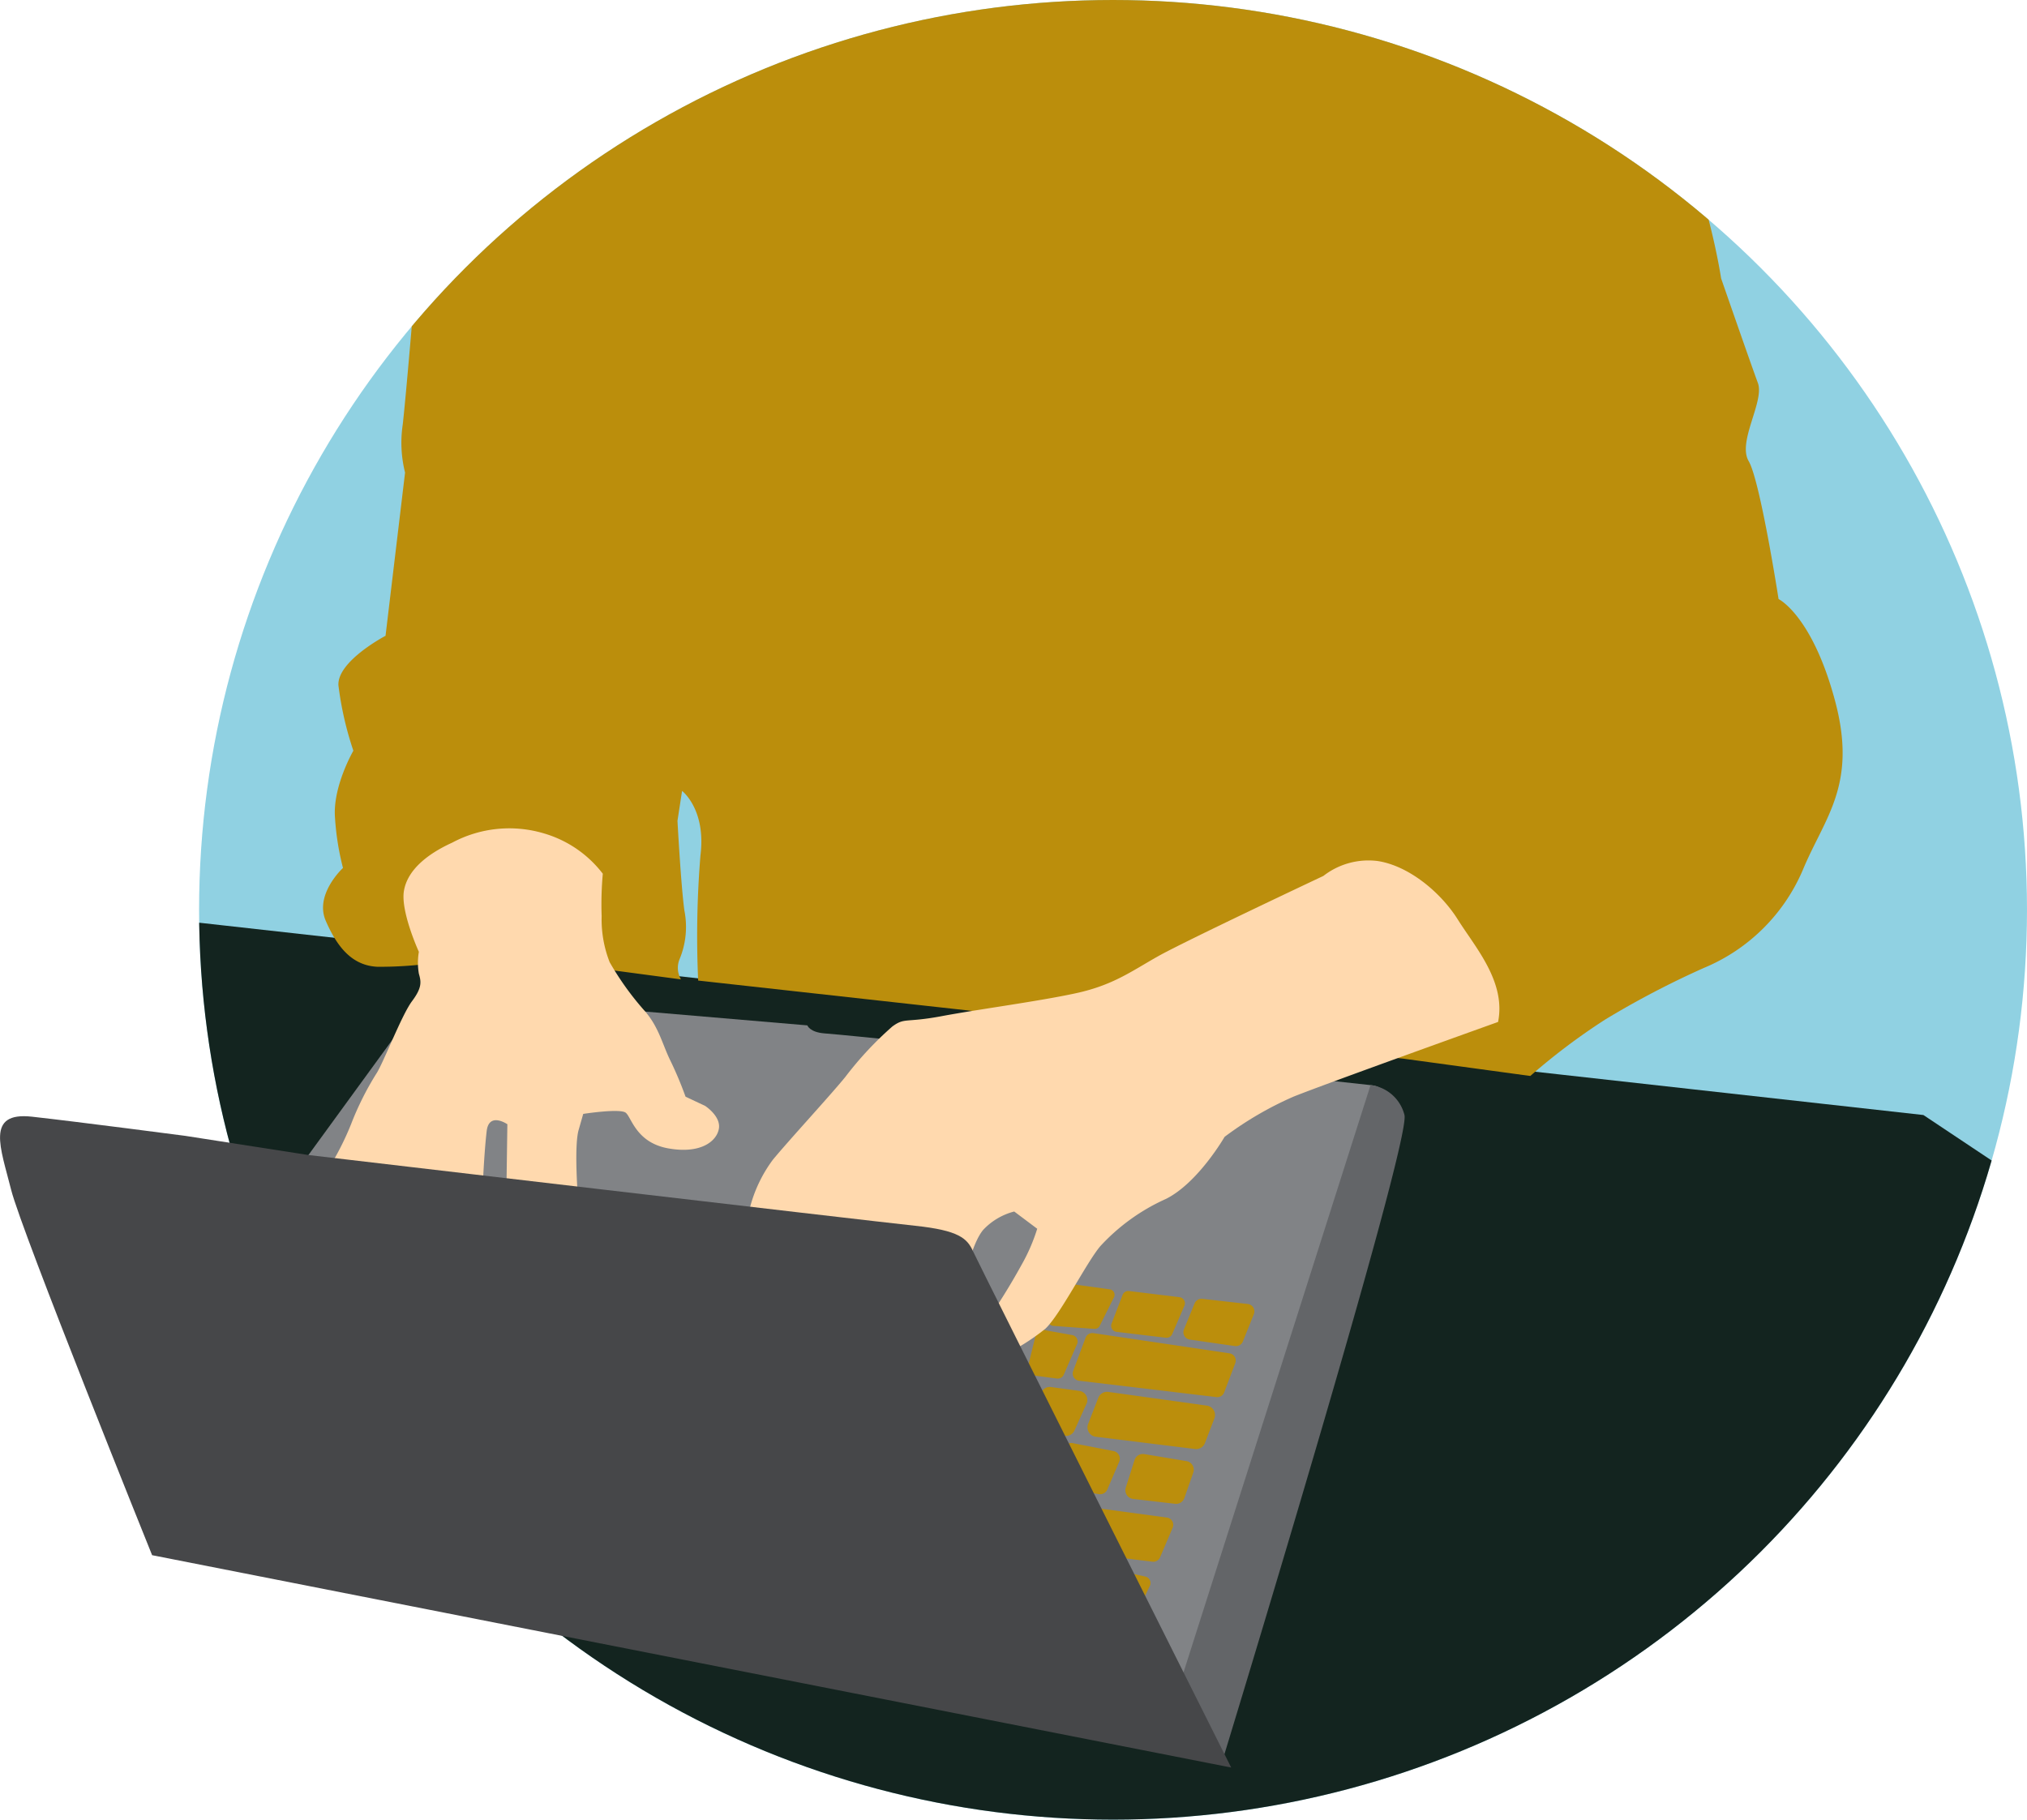 <svg id="ContactMP" xmlns="http://www.w3.org/2000/svg" xmlns:xlink="http://www.w3.org/1999/xlink" width="202.214" height="181.553" viewBox="0 0 202.214 181.553">
  <defs>
    <clipPath id="clip-path">
      <ellipse id="Ellipse_7" data-name="Ellipse 7" cx="91.176" cy="90.776" rx="91.176" ry="90.776" transform="translate(0)" fill="#90d1e2"/>
    </clipPath>
    <clipPath id="clip-path-2">
      <rect id="Rectangle_63" data-name="Rectangle 63" width="198.894" height="221.757" fill="none"/>
    </clipPath>
    <clipPath id="clip-path-3">
      <rect id="Rectangle_64" data-name="Rectangle 64" width="122.824" height="64.987" fill="none"/>
    </clipPath>
  </defs>
  <ellipse id="Ellipse_3" data-name="Ellipse 3" cx="91.176" cy="90.776" rx="91.176" ry="90.776" transform="translate(19.861 0)" fill="#90d1e2"/>
  <g id="Mask_Group_4" data-name="Mask Group 4" transform="translate(19.861 0)" clip-path="url(#clip-path)">
    <g id="Group_102" data-name="Group 102" transform="translate(-19.652 -19.924)">
      <g id="Group_101" data-name="Group 101" clip-path="url(#clip-path-2)">
        <path id="Path_550" data-name="Path 550" d="M165.573,315.212c0-2.064,14.333-74.76,14.333-74.76l-7.224-4.816L0,216.373.688,289.3,99.757,326.22Z" transform="translate(18.988 -104.462)" fill="#13241f"/>
        <path id="Path_551" data-name="Path 551" d="M38.64,49.534s-.8,9.632-1.147,12.728a12.32,12.32,0,0,0,.229,4.816L35.774,83.36s-4.816,2.522-4.7,4.931a32.972,32.972,0,0,0,1.491,6.535s-2.064,3.555-1.835,6.65a26.616,26.616,0,0,0,.8,5.045s-2.866,2.637-1.72,5.275,2.637,4.472,5.16,4.587a38.919,38.919,0,0,0,6.192-.459l17.2.8,6.88.917a2.3,2.3,0,0,1-.115-2.064,8.391,8.391,0,0,0,.459-4.816c-.344-2.523-.688-8.944-.688-8.944l.459-2.981s2.408,1.835,1.835,6.421a98.478,98.478,0,0,0-.23,12.5l70.4,7.8,12.613,1.72a63.818,63.818,0,0,1,7.453-5.618,89.026,89.026,0,0,1,9.861-5.16,18.394,18.394,0,0,0,9.861-9.746c2.179-5.275,5.5-8.485,3.211-16.97s-5.618-10.09-5.618-10.09-1.835-11.811-2.981-13.76,1.6-5.962.917-7.8S169.012,47.7,169.012,47.7s-1.376-9.173-4.816-15.365-18.575-25-18.575-25L96.087,0,42.653,16.053Z" transform="translate(2.478)" fill="#bb8e0c"/>
        <path id="Path_552" data-name="Path 552" d="M151.618,233.344l16.168,1.376s.23.688,1.72.8,5.962.574,5.962.574l1.377-.574s45.979,5.045,47.126,5.16,1.949.574.917,3.9-18.575,57.331-18.575,57.331-22.13-43.342-22.7-44.6-1.377-2.064-5.734-2.522-59.968-6.995-59.968-6.995L128.686,233Z" transform="translate(-87.453 -112.49)" fill="#818386"/>
        <path id="Path_553" data-name="Path 553" d="M144.127,289.528l-1.059,2.591a.746.746,0,0,0,.585,1.02l4.494.642a.746.746,0,0,0,.8-.46l1.093-2.718a.746.746,0,0,0-.608-1.019l-4.528-.514a.746.746,0,0,0-.775.459" transform="translate(-25.166 -139.557)" fill="#bb8e0c"/>
        <path id="Path_554" data-name="Path 554" d="M162.811,298.673,161.7,301.6a.729.729,0,0,1-.767.464l-13.695-1.63a.727.727,0,0,1-.6-.977l1.234-3.31a.727.727,0,0,1,.789-.465l13.572,2.016a.728.728,0,0,1,.574.979" transform="translate(-39.787 -142.746)" fill="#bb8e0c"/>
        <path id="Path_555" data-name="Path 555" d="M163.711,289.027l-1.218,2.831a.611.611,0,0,1-.634.365l-4.917-.584a.611.611,0,0,1-.5-.825l1.1-2.863a.611.611,0,0,1,.644-.388l5.038.617a.611.611,0,0,1,.487.848" transform="translate(-45.761 -138.829)" fill="#bb8e0c"/>
        <path id="Path_556" data-name="Path 556" d="M176.544,287.51l-1.423,2.847a.555.555,0,0,1-.536.3l-4.088-.3a.554.554,0,0,1-.464-.779l1.4-3.114a.554.554,0,0,1,.581-.322l4.113.568a.554.554,0,0,1,.419.8" transform="translate(-65.626 -138.145)" fill="#bb8e0c"/>
        <path id="Path_557" data-name="Path 557" d="M182.044,296.473l-1.325,3.051a.651.651,0,0,1-.683.386l-2.361-.313a.651.651,0,0,1-.547-.8l.8-3.258a.652.652,0,0,1,.748-.486l2.888.52a.652.652,0,0,1,.482.9" transform="translate(-74.806 -142.443)" fill="#bb8e0c"/>
        <path id="Path_558" data-name="Path 558" d="M163.252,309.651l-.946,2.465a.94.94,0,0,1-.994.6l-9.9-1.223a.941.941,0,0,1-.761-1.274l1.013-2.609a.94.94,0,0,1,1.006-.591l9.829,1.368a.941.941,0,0,1,.748,1.269" transform="translate(-42.308 -148.219)" fill="#bb8e0c"/>
        <path id="Path_559" data-name="Path 559" d="M181.048,307.751l-1.2,2.669a.916.916,0,0,1-.925.535l-2.859-.283a.915.915,0,0,1-.746-1.282l1.229-2.772a.916.916,0,0,1,.96-.536l2.834.386a.915.915,0,0,1,.711,1.283" transform="translate(-72.868 -147.769)" fill="#bb8e0c"/>
        <path id="Path_560" data-name="Path 560" d="M161.475,320.868l-.888,2.533a.871.871,0,0,1-.923.578l-4.19-.486a.873.873,0,0,1-.731-1.131l.87-2.743a.873.873,0,0,1,.974-.6l4.208.7a.872.872,0,0,1,.681,1.149" transform="translate(-42.643 -154.015)" fill="#bb8e0c"/>
        <path id="Path_561" data-name="Path 561" d="M175.21,318.757l-1.187,2.771a.777.777,0,0,1-.839.46l-3.573-.585a.776.776,0,0,1-.631-.939l.68-2.977a.776.776,0,0,1,.905-.589l4.079.791a.776.776,0,0,1,.566,1.068" transform="translate(-63.767 -152.988)" fill="#bb8e0c"/>
        <path id="Path_562" data-name="Path 562" d="M166.721,331.433l-1.256,2.95a.733.733,0,0,1-.764.441l-3.938-.484a.732.732,0,0,1-.583-.435l-1.464-3.366a.734.734,0,0,1,.771-1.019l6.657.9a.734.734,0,0,1,.577,1.014" transform="translate(-49.944 -159.085)" fill="#bb8e0c"/>
        <path id="Path_563" data-name="Path 563" d="M167.052,343.026l-.618,1.3a.668.668,0,0,1-.8.352l-2.1-.645a.668.668,0,0,1-.251-1.136l.069-1.231a.666.666,0,0,1,.555-.163l2.652.578a.668.668,0,0,1,.5.947" transform="translate(-52.558 -164.869)" fill="#bb8e0c"/>
        <path id="Path_564" data-name="Path 564" d="M170.386,220.611s-16.97,6.077-20.41,7.453a34.339,34.339,0,0,0-6.88,4.013s-2.637,4.587-5.848,6.192a20,20,0,0,0-6.535,4.7c-1.376,1.605-4.013,6.88-5.5,8.256a21.9,21.9,0,0,1-4.415,2.752l-1.72-3.1a64.227,64.227,0,0,0,3.727-5.962,18.264,18.264,0,0,0,1.6-3.669l-2.293-1.72a6.456,6.456,0,0,0-3.1,1.835c-1.146,1.376-1.834,4.873-1.834,4.873a19.409,19.409,0,0,0-2.752-2.924,30.222,30.222,0,0,1-2.866-2.293l-15.824-1.835a13.822,13.822,0,0,1,2.293-4.816c1.605-1.949,5.733-6.421,7.224-8.256a34.45,34.45,0,0,1,4.7-5.045c1.261-.918,1.261-.344,4.93-1.032s9.747-1.491,13.416-2.293,5.5-2.179,8.141-3.67,16.512-8.026,16.512-8.026a7.326,7.326,0,0,1,5.389-1.491c3.1.459,6.306,3.1,8.027,5.848s4.816,6.192,4.013,10.205" transform="translate(-21.141 -98.725)" fill="#ffd9ae"/>
        <path id="Path_565" data-name="Path 565" d="M273.219,202.824a11.412,11.412,0,0,0-5.848-4.013,12.072,12.072,0,0,0-9.173.917c-2.522,1.147-4.472,2.752-4.816,4.816s1.491,6.077,1.491,6.077a6.427,6.427,0,0,0,0,2.179c.229.8.344,1.376-.688,2.752s-2.867,6.192-3.555,7.224a29.6,29.6,0,0,0-2.522,5.045,28.3,28.3,0,0,1-1.849,3.769l15.021,1.72s.129-2.852.358-4.8,2.064-.688,2.064-.688l-.086,6.006,7.109,1.032s-.372-4.859.086-6.464l.459-1.605s3.669-.573,4.243-.115,1.032,2.981,4.243,3.555,4.816-.688,5.045-1.949-1.376-2.293-1.376-2.293l-1.949-.917a36.453,36.453,0,0,0-1.491-3.555c-.8-1.605-1.147-3.325-2.522-4.931a28.927,28.927,0,0,1-3.555-4.931,11.685,11.685,0,0,1-.8-4.586,33.941,33.941,0,0,1,.115-4.243" transform="translate(-213.296 -95.729)" fill="#ffd9ae"/>
        <path id="Path_566" data-name="Path 566" d="M119.186,315.5s18.92-61.918,18.231-64.67a3.974,3.974,0,0,0-3.383-2.981l-20.008,62.835Z" transform="translate(2.483 -119.661)" fill="#636568"/>
        <path id="Path_567" data-name="Path 567" d="M164.343,297.579,270.98,318.563s-24.939-49.764-25.512-51.025-1.376-2.064-5.733-2.522-59.969-6.994-59.969-6.994l-12.154-1.892s-10.492-1.376-15.135-1.892-3.1,3.1-2.064,7.223,13.932,36.119,13.932,36.119" transform="translate(-149.311 -122.719)" fill="#464749"/>
      </g>
    </g>
  </g>
  <g id="Group_104" data-name="Group 104" transform="translate(0 111.367)">
    <g id="Group_103" data-name="Group 103" clip-path="url(#clip-path-3)">
      <path id="Path_568" data-name="Path 568" d="M15.175,43.8,122.824,64.987S97.648,14.751,97.07,13.477s-1.389-2.083-5.788-2.546S30.744,3.87,30.744,3.87L18.474,1.96S7.883.571,3.2.05.07,3.175,1.111,7.342,15.175,43.8,15.175,43.8" transform="translate(0 0)" fill="#464749"/>
    </g>
  </g>
</svg>
